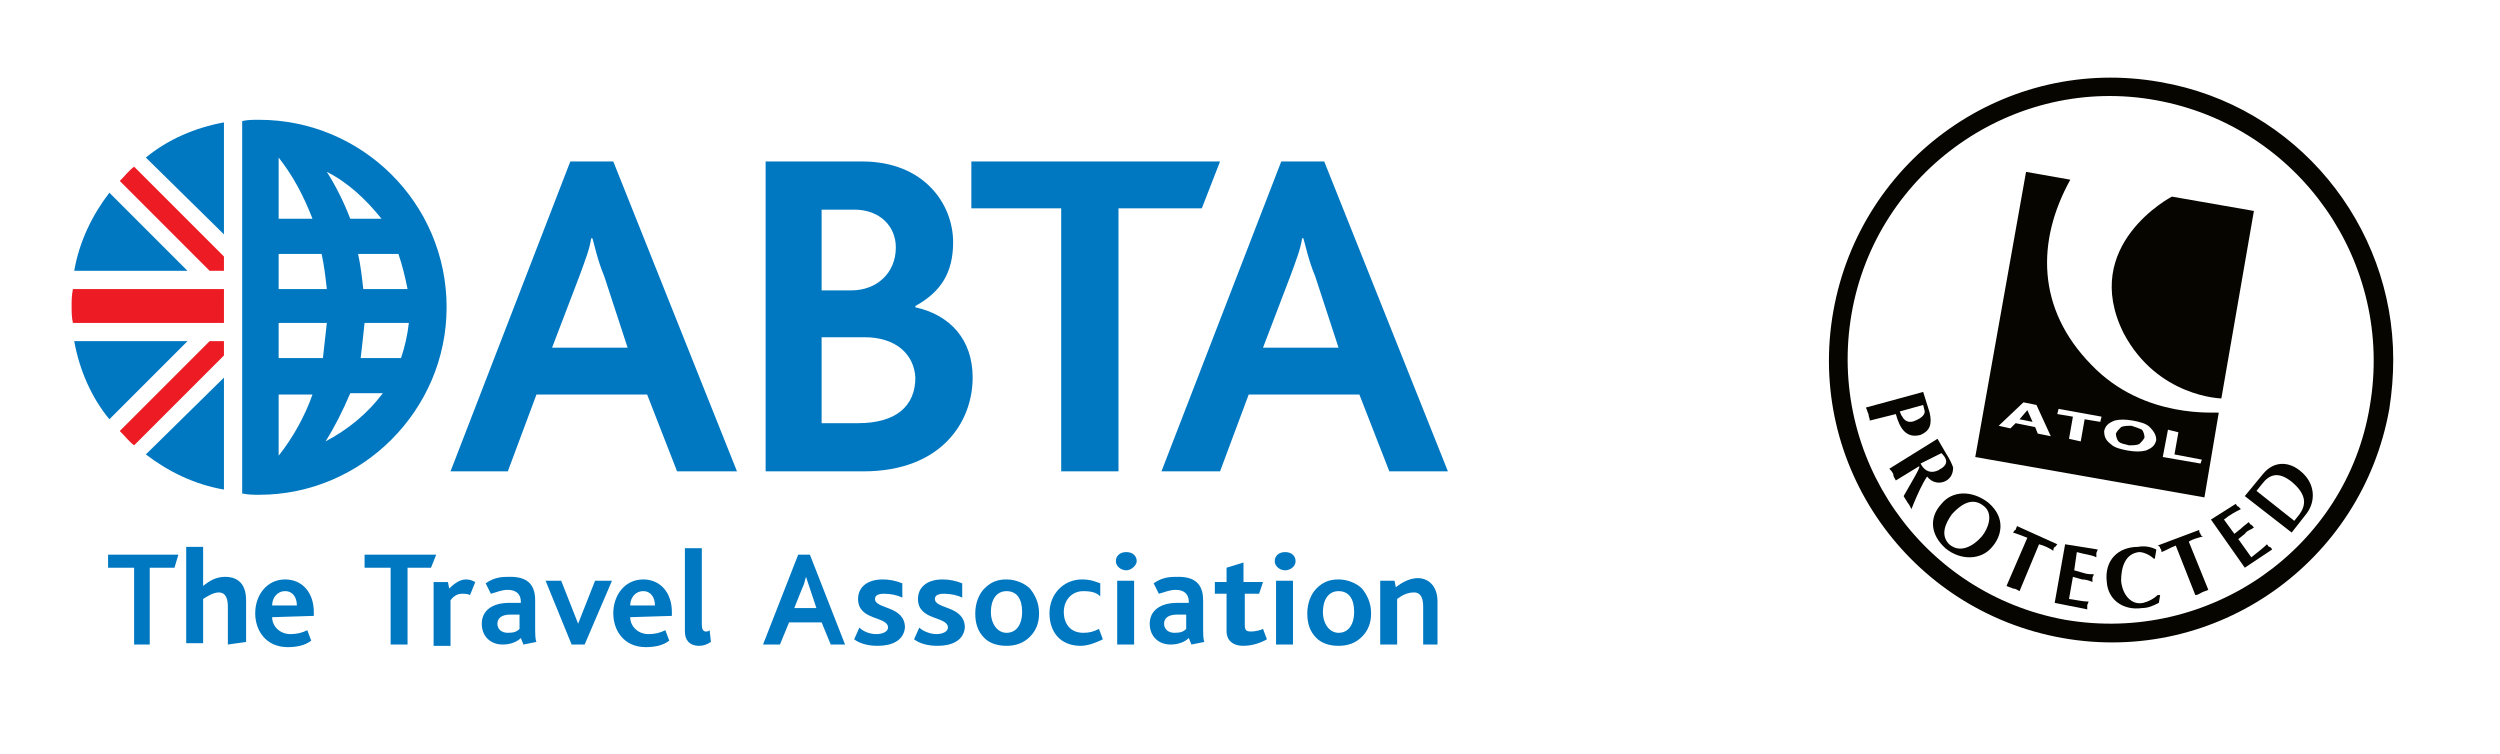 <?xml version="1.0" encoding="utf-8"?>
<!-- Generator: Adobe Illustrator 22.0.0, SVG Export Plug-In . SVG Version: 6.00 Build 0)  -->
<svg version="1.1" id="Layer_1" xmlns="http://www.w3.org/2000/svg" xmlns:xlink="http://www.w3.org/1999/xlink" x="0px" y="0px"
	 viewBox="0 0 192 57.9" style="enable-background:new 0 0 192 57.9;" xml:space="preserve">
<style type="text/css">
	.st0{fill:#0078C1;}
	.st1{fill:#ED1C24;}
	.st2{fill:#060500;}
</style>
<g>
	<polyline class="st0" points="13.4,43.6 11.5,43.6 11.5,49.5 10.3,49.5 10.3,43.6 8.3,43.6 8.3,42.6 13.7,42.6 13.4,43.6 	"/>
	<path class="st0" d="M17.5,49.5v-2.9c0-0.5-0.1-1.1-0.7-1.1c-0.4,0-0.9,0.3-1.2,0.5v3.4h-1.3V42h1.3v3c0.5-0.4,1-0.7,1.7-0.7
		s1.6,0.3,1.6,1.8v3.2L17.5,49.5"/>
	<path class="st0" d="M20.9,47.4c0,0.7,0.6,1.3,1.4,1.3c0.5,0,0.9-0.1,1.3-0.3l0.3,0.8c-0.5,0.4-1.2,0.5-1.8,0.5
		c-1.7,0-2.5-1.3-2.5-2.6c0-1.4,0.9-2.6,2.3-2.6c1.3,0,2.2,1,2.2,2.5c0,0.1,0,0.2,0,0.3L20.9,47.4 M21.9,45.4c-0.6,0-1,0.5-1,1.1
		h1.9C22.8,45.9,22.5,45.4,21.9,45.4z"/>
	<polyline class="st0" points="33.1,43.6 31.3,43.6 31.3,49.5 30,49.5 30,43.6 28,43.6 28,42.6 33.5,42.6 33.1,43.6 	"/>
	<path class="st0" d="M36.1,45.7c-0.2-0.1-0.4-0.1-0.6-0.1c-0.3,0-0.6,0.1-0.9,0.5v3.5h-1.3v-4.9h1.1l0.1,0.5
		c0.5-0.5,0.9-0.7,1.3-0.7c0.3,0,0.5,0.1,0.7,0.2L36.1,45.7"/>
	<path class="st0" d="M40.2,49.5L40,49c-0.3,0.3-0.8,0.5-1.4,0.5c-0.9,0-1.6-0.6-1.6-1.6s0.8-1.6,2.1-1.6H40c0-0.1,0-0.1,0-0.1
		c0-0.6-0.4-0.9-1-0.9c-0.5,0-0.9,0.2-1.3,0.3l-0.4-0.8c0.7-0.5,1.3-0.5,1.9-0.5c1.2,0,1.9,0.5,1.9,1.8V48c0,0.7,0,1.1,0.1,1.3
		L40.2,49.5 M39.9,47.2h-0.7c-0.7,0-1,0.3-1,0.7s0.3,0.7,0.8,0.7s0.7-0.1,0.9-0.3V47.2L39.9,47.2z"/>
	<polyline class="st0" points="44.9,49.5 43.9,49.5 41.9,44.6 43.1,44.6 44.4,47.9 44.4,47.9 45.7,44.6 47,44.6 44.9,49.5 	"/>
	<path class="st0" d="M48.4,47.4c0,0.7,0.6,1.3,1.4,1.3c0.5,0,0.9-0.1,1.3-0.3l0.3,0.8c-0.5,0.4-1.2,0.5-1.8,0.5
		c-1.7,0-2.5-1.3-2.5-2.6c0-1.4,0.9-2.6,2.3-2.6c1.3,0,2.2,1,2.2,2.5c0,0.1,0,0.2,0,0.3L48.4,47.4 M49.4,45.4c-0.6,0-1,0.5-1,1.1
		h1.9C50.3,45.9,50,45.4,49.4,45.4z"/>
	<path class="st0" d="M53.7,49.6c-0.8,0-1.1-0.5-1.1-1.1v-6.4h1.3V48c0,0.3,0.1,0.5,0.3,0.5c0.1,0,0.2,0,0.3-0.1l0.1,0.9
		C54.3,49.5,54,49.6,53.7,49.6"/>
	<path class="st0" d="M63.8,49.5l-0.7-1.7h-2.5l-0.7,1.7h-1.3l2.7-6.9h0.9l2.7,6.9H63.8 M62.2,45.2c-0.1-0.3-0.2-0.6-0.3-0.9l0,0
		c-0.1,0.3-0.1,0.5-0.3,0.9L61,46.7h1.7L62.2,45.2z"/>
	<path class="st0" d="M67.4,49.6c-0.8,0-1.4-0.2-1.8-0.5l0.4-0.9c0.3,0.3,0.8,0.5,1.3,0.5s0.9-0.2,0.9-0.5c0-0.9-2.3-0.5-2.3-2.2
		c0-0.9,0.7-1.5,1.9-1.5c0.5,0,1,0.1,1.5,0.3v1.1c-0.4-0.2-0.9-0.3-1.4-0.3c-0.4,0-0.7,0.1-0.7,0.4c0,0.8,2.3,0.5,2.3,2.2
		C69.4,49.2,68.5,49.6,67.4,49.6"/>
	<path class="st0" d="M72,49.6c-0.8,0-1.4-0.2-1.8-0.5l0.4-0.9c0.3,0.3,0.9,0.5,1.3,0.5c0.5,0,0.9-0.2,0.9-0.5
		c0-0.9-2.3-0.5-2.3-2.2c0-0.9,0.7-1.5,1.9-1.5c0.5,0,1,0.1,1.5,0.3v1.1c-0.4-0.2-0.9-0.3-1.4-0.3c-0.4,0-0.7,0.1-0.7,0.4
		c0,0.8,2.3,0.5,2.3,2.2C74,49.2,73.1,49.6,72,49.6"/>
	<path class="st0" d="M83,49.6c-1.6,0-2.4-1.1-2.4-2.5c0-1.5,1.1-2.6,2.5-2.6c0.7,0,1.1,0.2,1.4,0.3v1c-0.3-0.3-0.7-0.4-1.3-0.4
		c-0.9,0-1.5,0.7-1.5,1.6c0,0.9,0.5,1.6,1.5,1.6c0.5,0,0.8-0.1,1.2-0.3l0.3,0.8C84.3,49.3,83.6,49.6,83,49.6"/>
	<path class="st0" d="M86.5,43.8c-0.4,0-0.8-0.3-0.8-0.7s0.3-0.7,0.8-0.7s0.8,0.3,0.8,0.7C87.3,43.4,86.9,43.8,86.5,43.8 M87.1,49.5
		h-1.3v-4.9h1.3V49.5z"/>
	<path class="st0" d="M91.5,49.5L91.3,49c-0.3,0.3-0.8,0.5-1.4,0.5c-0.9,0-1.6-0.6-1.6-1.6s0.8-1.6,2.1-1.6h0.9c0-0.1,0-0.1,0-0.1
		c0-0.6-0.4-0.9-1-0.9c-0.5,0-0.9,0.2-1.3,0.3l-0.4-0.8c0.7-0.5,1.3-0.5,1.9-0.5c1.2,0,1.9,0.5,1.9,1.8V48c0,0.7,0,1.1,0.1,1.3
		L91.5,49.5 M91.1,47.2h-0.7c-0.7,0-1,0.3-1,0.7s0.3,0.7,0.8,0.7s0.7-0.1,0.9-0.3L91.1,47.2L91.1,47.2z"/>
	<path class="st0" d="M95.5,49.6c-0.9,0-1.3-0.5-1.3-1.1v-2.9h-0.9v-0.9h0.9v-1.1l1.3-0.4v1.5H97l-0.3,0.9h-1.1V48
		c0,0.4,0.1,0.5,0.5,0.5c0.3,0,0.7-0.1,0.9-0.2l0.3,0.8C96.6,49.5,95.9,49.6,95.5,49.6"/>
	<path class="st0" d="M98.7,43.8c-0.4,0-0.8-0.3-0.8-0.7s0.3-0.7,0.8-0.7s0.8,0.3,0.8,0.7S99.1,43.8,98.7,43.8 M99.3,49.5H98v-4.9
		h1.3V49.5z"/>
	<path class="st0" d="M104.6,48.9c-0.5,0.5-1.1,0.7-1.8,0.7c-0.7,0-1.3-0.2-1.7-0.6c-0.5-0.5-0.7-1.1-0.7-1.9c0-0.8,0.3-1.5,0.7-1.9
		c0.5-0.5,1-0.7,1.7-0.7s1.4,0.3,1.8,0.7c0.4,0.5,0.7,1.1,0.7,1.9C105.3,47.8,105.1,48.4,104.6,48.9 M102.8,45.4
		c-0.8,0-1.2,0.7-1.2,1.6s0.5,1.6,1.2,1.6c0.8,0,1.2-0.7,1.2-1.6C104,46,103.6,45.4,102.8,45.4z"/>
	<path class="st0" d="M79.1,48.9c-0.5,0.5-1.1,0.7-1.8,0.7c-0.7,0-1.3-0.2-1.7-0.6c-0.5-0.5-0.7-1.1-0.7-1.9c0-0.8,0.3-1.5,0.7-1.9
		c0.5-0.5,1-0.7,1.7-0.7s1.4,0.3,1.8,0.7c0.4,0.5,0.7,1.1,0.7,1.9C79.8,47.8,79.6,48.4,79.1,48.9 M77.3,45.4c-0.8,0-1.2,0.7-1.2,1.6
		s0.5,1.6,1.2,1.6c0.8,0,1.2-0.7,1.2-1.6C78.5,46,78.1,45.4,77.3,45.4z"/>
	<path class="st0" d="M109.3,49.5v-2.9c0-0.5-0.1-1.1-0.7-1.1c-0.5,0-0.9,0.2-1.3,0.5v3.5H106v-4.9h1.1l0.1,0.5
		c0.5-0.4,1.1-0.7,1.7-0.7c0.7,0,1.5,0.5,1.5,1.8v3.3L109.3,49.5"/>
	<path class="st0" d="M19.9,9.2c-0.5,0-0.9,0-1.3,0.1v2.3l0,0V37l0,0v0.9c0.5,0.1,0.9,0.1,1.3,0.1c7.9,0,14.4-6.5,14.4-14.4
		C34.3,15.6,27.8,9.2,19.9,9.2 M25.1,24.8c-0.1,0.9-0.2,1.8-0.3,2.7h-3.4v-2.7H25.1z M21.4,22.2v-2.7h3.3c0.2,0.9,0.3,1.8,0.4,2.7
		H21.4z M28,24.8h3.4c-0.1,0.9-0.3,1.8-0.6,2.7h-3.1C27.8,26.6,27.9,25.8,28,24.8z M27.9,22.2c-0.1-0.9-0.2-1.8-0.4-2.7h3.1
		c0.3,0.9,0.5,1.7,0.7,2.7H27.9z M29.3,16.8h-2.4c-0.5-1.3-1.1-2.5-1.8-3.6C26.7,14,28.1,15.3,29.3,16.8z M24,16.8h-2.6v-4.7
		C22.5,13.5,23.3,15,24,16.8z M21.4,35v-4.7H24C23.4,32,22.5,33.6,21.4,35L21.4,35z M25,33.9c0.7-1.1,1.3-2.3,1.9-3.7h2.5
		C28.2,31.8,26.7,33,25,33.9z"/>
	<path class="st0" d="M66.3,36.2h-7.5V12.4h7.4c4.8,0,7,3.3,7,6.2c0,2.3-0.9,3.8-2.9,4.9v0.1c2.7,0.6,4.4,2.5,4.4,5.4
		C74.7,32.4,72.3,36.2,66.3,36.2 M65.6,16.1h-2.5v6.2h2.3c1.9,0,3.4-1.3,3.4-3.3C68.8,17.4,67.6,16.1,65.6,16.1z M66.4,25.9h-3.3
		v6.6h2.8c2.9,0,4.4-1.3,4.4-3.5C70.2,27.2,68.8,25.9,66.4,25.9z"/>
	<polyline class="st0" points="92.3,16 85.9,16 85.9,36.2 81.5,36.2 81.5,16 74.6,16 74.6,12.4 93.7,12.4 92.3,16 	"/>
	<path class="st0" d="M52,36.2l-2.3-5.9h-8.5L39,36.2h-4.4l9.2-23.8h3.3l9.5,23.8H52 M46.4,21.2c-0.5-1.2-0.7-2.2-0.9-2.9h-0.1
		c-0.1,0.8-0.5,1.8-0.9,2.9l-2.1,5.5h5.8L46.4,21.2z"/>
	<path class="st0" d="M106.7,36.2l-2.3-5.9h-8.5l-2.2,5.9h-4.5l9.2-23.8h3.3l9.5,23.8H106.7 M101,21.2c-0.5-1.2-0.7-2.2-0.9-2.9H100
		c-0.1,0.8-0.5,1.8-0.9,2.9L97,26.7h5.8L101,21.2z"/>
	<path class="st1" d="M17.2,20.8v-1.1l-6.9-6.9c-0.4,0.3-0.7,0.7-1.1,1.1l6.9,6.9H17.2"/>
	<path class="st1" d="M17.2,26.2v1.1l-6.9,6.9c-0.4-0.3-0.7-0.7-1.1-1.1l6.9-6.9L17.2,26.2"/>
	<path class="st1" d="M17.2,22.2H5.6c-0.1,0.5-0.1,0.9-0.1,1.3s0,0.9,0.1,1.3h11.6V22.2"/>
	<path class="st0" d="M8.4,14.8c-1.3,1.7-2.3,3.7-2.7,6h8.7L8.4,14.8"/>
	<path class="st0" d="M17.2,18V9.4c-2.2,0.4-4.3,1.3-6,2.7L17.2,18"/>
	<path class="st0" d="M11.2,34.9c1.7,1.3,3.7,2.3,6,2.7V29L11.2,34.9"/>
	<path class="st0" d="M14.4,26.2H5.7c0.4,2.2,1.3,4.3,2.7,6L14.4,26.2"/>
</g>
<path class="st2" d="M170.6,30.6c0,0-4.9-0.1-7.5-5c-3.4-6.8,3.7-10.5,3.7-10.5l6.3,1.1L170.6,30.6"/>
<g>
	<path class="st2" d="M163.7,32.7c-0.3,0-0.6,0-0.8,0.1c-0.2,0.2-0.3,0.3-0.4,0.5c0,0.2,0.1,0.5,0.2,0.6c0.2,0.2,0.5,0.2,0.8,0.3
		c0.3,0,0.6,0,0.8-0.1c0.2-0.2,0.3-0.3,0.4-0.5c0-0.2-0.1-0.5-0.2-0.6C164.3,32.9,164,32.8,163.7,32.7z"/>
	<path class="st2" d="M160.6,28c-4.2-4.3-4.2-9.5-1.6-14.2l-3.4-0.6l-3.9,21.9l17.6,3.1l1.1-6.5C170.4,31.6,164.7,32.3,160.6,28z
		 M156.5,33.3l-0.2-0.5l-1.5-0.3l-0.4,0.4l-0.9-0.2l1.9-1.8l1,0.2l1.1,2.4L156.5,33.3z M161.3,32.4l-1.2-0.2l-0.3,1.7l-0.9-0.2
		l0.3-1.7l-1.2-0.2l0.1-0.4l3.3,0.6L161.3,32.4z M165.6,33.8c-0.1,0.4-0.3,0.6-0.8,0.8c-0.4,0.1-0.8,0.1-1.4,0
		c-0.5-0.1-1-0.2-1.3-0.5c-0.4-0.3-0.5-0.6-0.5-1c0.1-0.4,0.3-0.6,0.8-0.8c0.4-0.1,0.8-0.1,1.4,0c0.5,0.1,1,0.2,1.3,0.5
		C165.5,33.2,165.6,33.5,165.6,33.8z M169,35.6l-2.9-0.5l0.4-2.1l0.8,0.2l-0.3,1.7l2.1,0.4L169,35.6z"/>
	<polygon class="st2" points="155.1,32.2 156.1,32.4 155.7,31.5 	"/>
</g>
<path class="st2" d="M183.5,31.4L183.5,31.4 M158.6,47.6c-11-2-18.3-12.5-16.4-23.5s12.5-18.4,23.4-16.4c11,2,18.3,12.5,16.4,23.5
	C180.2,42.1,169.7,49.5,158.6,47.6z M140.8,23.9c-2.1,11.8,5.8,23,17.6,25.1s23-5.8,25.1-17.6c0.2-1.3,0.3-2.5,0.3-3.8
	c0-10.3-7.4-19.5-17.9-21.3C154.1,4.2,142.9,12.1,140.8,23.9z"/>
<path class="st2" d="M145.9,31.6c0.1,0.2,0.1,0.3,0.2,0.4c0.2,0.4,0.6,0.5,1,0.3c0.5-0.2,0.8-0.5,0.7-0.8l-0.1-0.4L145.9,31.6
	 M143.6,32.3c0-0.2-0.1-0.3-0.1-0.5c-0.1-0.2-0.1-0.3-0.2-0.5l4.4-1.2l0.5,1.6c0.2,0.9,0,1.4-0.7,1.7c-1.1,0.3-1.6-0.5-1.9-1.6
	L143.6,32.3z"/>
<path class="st2" d="M147.5,35.6c0.3,0.6,0.8,0.8,1.4,0.5c0.1-0.1,0.2-0.1,0.3-0.2c0.5-0.4,0.2-0.8-0.1-1.1L147.5,35.6 M148.8,33.7
	l0.7,1.2c0.2,0.3,0.4,0.7,0.5,1c0,0.5-0.2,0.8-0.5,1c-0.5,0.3-1.1,0.2-1.5-0.3c-0.4,0.6-0.7,1.3-1,2l-0.2,0.5
	c-0.1-0.2-0.2-0.4-0.3-0.5c-0.1-0.2-0.2-0.3-0.3-0.5l0.8-1.4c0.1-0.2,0.3-0.5,0.4-0.8v-0.1l-1.8,1.1c-0.1-0.2-0.2-0.3-0.2-0.5
	c-0.1-0.2-0.2-0.3-0.3-0.4L148.8,33.7z"/>
<path class="st2" d="M149.9,39.5c-0.5,0.7-0.9,1.6-0.2,2.3c0.8,0.7,1.8,0.2,2.5-0.6c0.5-0.6,0.9-1.7,0.2-2.3
	C151.7,38.3,150.9,38.4,149.9,39.5 M149.4,42.1c-1.1-1-1.3-2.3-0.3-3.4c0.8-1,2.3-1.1,3.6-0.1c1.4,1.2,1,2.6,0.3,3.4
	C152.2,43,150.6,43.1,149.4,42.1z"/>
<path class="st2" d="M155.1,45.4c-0.2-0.1-0.3-0.2-0.5-0.2c-0.2-0.1-0.3-0.1-0.5-0.2l1.6-3.7c-0.5-0.2-0.8-0.3-1.1-0.4
	c0.1-0.1,0.1-0.2,0.2-0.2c0-0.1,0.1-0.2,0.1-0.3l3.1,1.4c-0.1,0.1-0.1,0.2-0.2,0.2c-0.1,0.1-0.1,0.2-0.1,0.3
	c-0.3-0.2-0.7-0.4-1.1-0.5L155.1,45.4"/>
<path class="st2" d="M161.1,42.2c0,0.1-0.1,0.2-0.1,0.3s0,0.2,0,0.3c-0.4-0.2-0.8-0.2-1.5-0.4l-0.2,1.4L160,44
	c0.3,0.1,0.5,0.1,0.8,0.1c0,0.1-0.1,0.2-0.1,0.3s0,0.2,0,0.3c-0.2-0.1-0.5-0.2-0.8-0.2l-0.7-0.2l-0.3,1.7c0.7,0.1,1.1,0.2,1.5,0.2
	c0,0.1-0.1,0.2-0.1,0.3s0,0.2,0,0.3l-2.5-0.5l0.8-4.5L161.1,42.2"/>
<path class="st2" d="M165.9,45.7l-0.1,0.6c-0.4,0.2-0.8,0.4-1.3,0.4c-1.4,0.2-2.6-0.6-2.7-2c-0.2-1.7,0.9-2.7,2.4-2.7
	c0.5-0.1,1,0,1.4,0.2c0,0.2-0.1,0.5-0.1,0.7h-0.1c-0.3-0.3-0.8-0.5-1.1-0.5c-1.1,0.1-1.4,1.2-1.4,2.2c0.1,1.1,0.8,1.9,1.7,1.7
	c0.4-0.1,0.8-0.3,1.1-0.6L165.9,45.7"/>
<path class="st2" d="M169.6,45.3c-0.2,0.1-0.3,0.1-0.5,0.2c-0.2,0.1-0.3,0.2-0.5,0.2l-1.5-3.8c-0.5,0.2-0.8,0.4-1.1,0.5
	c0-0.1,0-0.2-0.1-0.3c0-0.1-0.1-0.2-0.2-0.2l3.2-1.2c0,0.1,0,0.2,0.1,0.3c0,0.1,0.1,0.2,0.2,0.2c-0.4,0.1-0.8,0.2-1.1,0.4
	L169.6,45.3"/>
<path class="st2" d="M171.7,38.7c0.1,0.1,0.1,0.2,0.2,0.2c0.1,0.1,0.2,0.2,0.2,0.2c-0.4,0.2-0.8,0.4-1.3,0.8l0.8,1.1l0.5-0.4
	c0.2-0.2,0.5-0.4,0.6-0.5c0.1,0.1,0.1,0.2,0.2,0.2c0.1,0.1,0.2,0.2,0.2,0.2c-0.2,0.2-0.5,0.2-0.7,0.5l-0.5,0.4l1,1.4
	c0.5-0.4,0.9-0.7,1.2-1c0.1,0.1,0.1,0.2,0.2,0.2s0.2,0.2,0.2,0.2l-2.1,1.4l-2.6-3.7L171.7,38.7"/>
<path class="st2" d="M176.2,40l0.4-0.5c0.5-0.7,0.6-1.5-0.6-2.5c-1-0.8-1.7-0.6-2.3,0.2l-0.4,0.5L176.2,40 M173.8,36.4
	c0.9-1.1,2.1-0.9,2.9-0.2c1.1,0.9,1.2,2.3,0.4,3.3l-1.1,1.4l-3.6-2.8L173.8,36.4z"/>
</svg>
